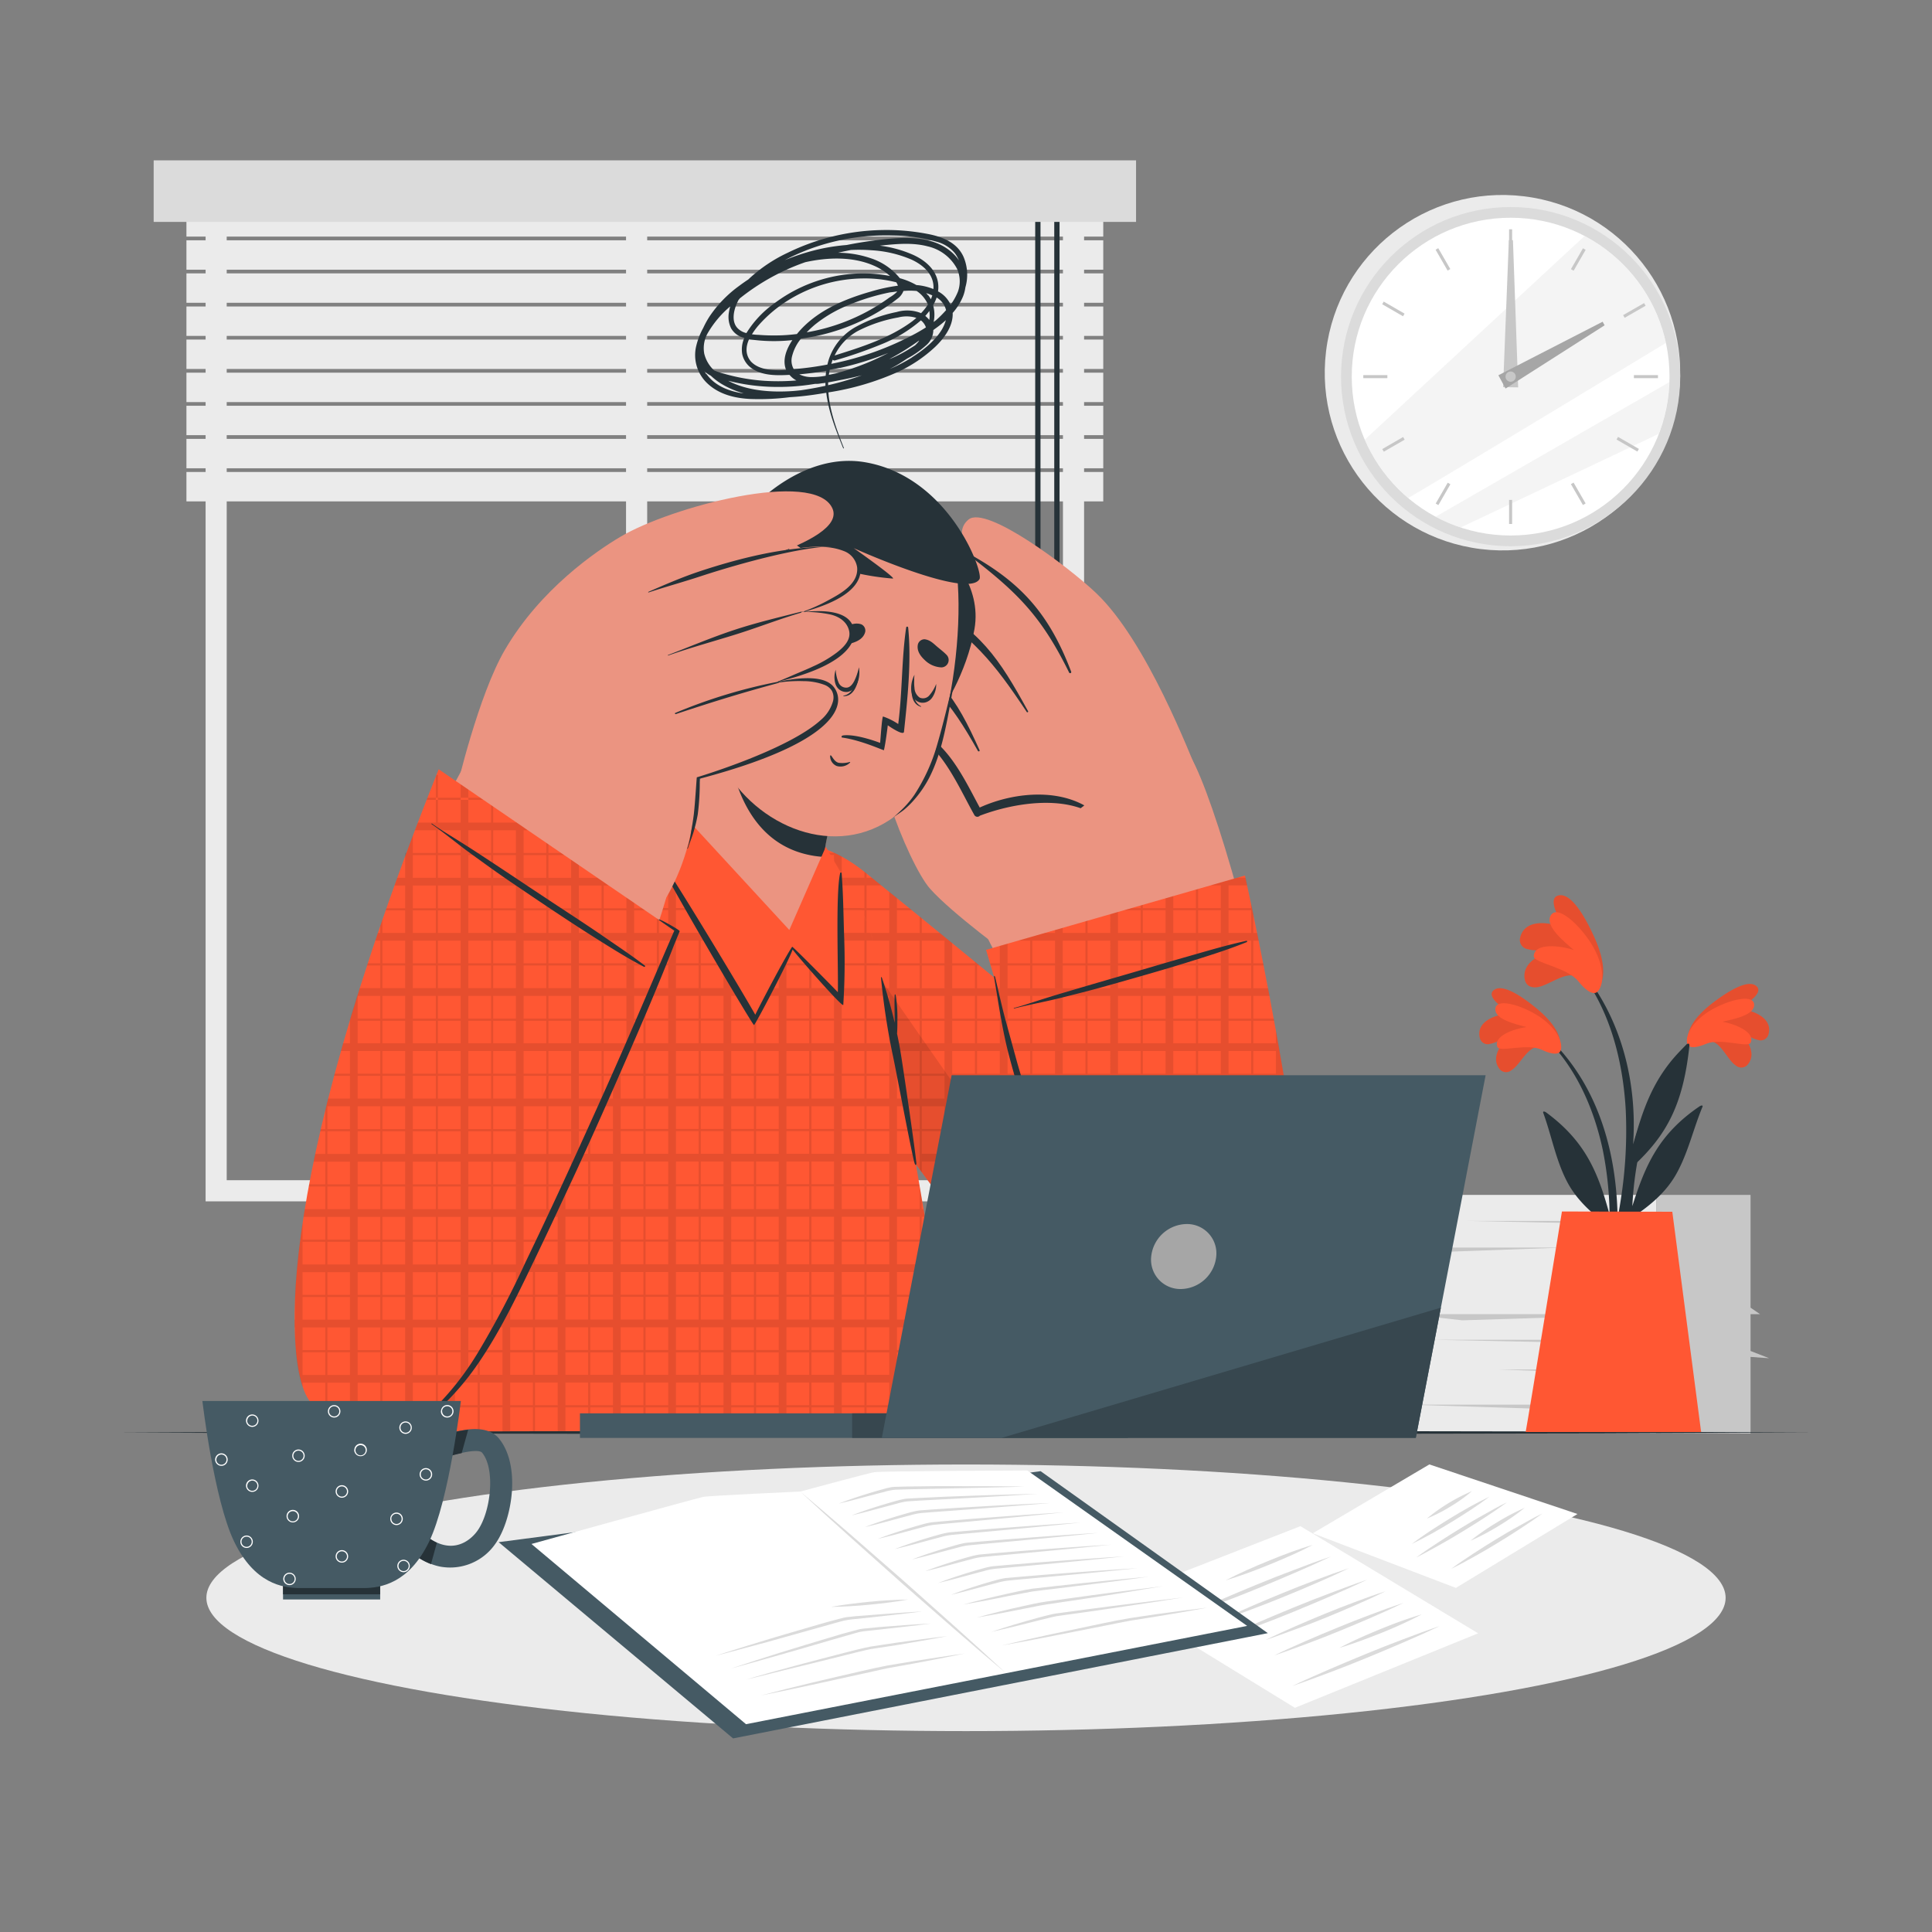 <svg xmlns="http://www.w3.org/2000/svg" viewBox="0 0 500 500"><rect x="0" y="0" width="500" height="500" fill="#808080" stroke="none"/><g id="freepik--background-complete--inject-87"><circle cx="388.84" cy="96.45" r="45.99" transform="translate(246.11 470.79) rotate(-83.06)" style="fill:#ebebeb"></circle><circle cx="390.95" cy="97.47" r="43.89" style="fill:#dbdbdb"></circle><circle cx="390.95" cy="97.47" r="41.12" style="fill:#fff"></circle><path d="M431.13,88.75c-18.72,11.34-49.49,30-66.69,40.15a41.11,41.11,0,0,1-11.24-15.1l56.89-52.72A41.14,41.14,0,0,1,431.13,88.75Z" style="fill:#ebebeb;opacity:0.5"></path><path d="M432,98.91a40.6,40.6,0,0,1-2.71,13.36L378,136.52a40,40,0,0,1-6.48-2.78C387.05,124.79,415.36,108.5,432,98.91Z" style="fill:#ebebeb;opacity:0.5"></path><rect x="390.55" y="59.34" width="0.79" height="6.23" style="fill:#c7c7c7"></rect><rect x="373.04" y="64.03" width="0.8" height="6.23" transform="translate(16.45 195.7) rotate(-30)" style="fill:#c7c7c7"></rect><rect x="360.23" y="76.85" width="0.79" height="6.23" transform="translate(111.04 352.28) rotate(-60)" style="fill:#c7c7c7"></rect><rect x="352.82" y="97.08" width="6.23" height="0.79" style="fill:#c7c7c7"></rect><rect x="357.51" y="114.58" width="6.23" height="0.79" transform="translate(-9.17 195.74) rotate(-30)" style="fill:#c7c7c7"></rect><rect x="370.32" y="127.4" width="6.23" height="0.8" transform="translate(76.2 387.48) rotate(-60.03)" style="fill:#c7c7c7"></rect><rect x="390.55" y="129.37" width="0.79" height="6.23" style="fill:#c7c7c7"></rect><rect x="408.06" y="124.68" width="0.8" height="6.23" transform="translate(-9.18 221.35) rotate(-30)" style="fill:#c7c7c7"></rect><rect x="420.87" y="111.87" width="0.79" height="6.23" transform="translate(111.04 422.3) rotate(-60)" style="fill:#c7c7c7"></rect><rect x="422.85" y="97.08" width="6.23" height="0.79" style="fill:#c7c7c7"></rect><rect x="418.16" y="79.57" width="6.23" height="0.79" transform="matrix(0.87, -0.5, 0.5, 0.87, 16.48, 221.41)" style="fill:#c7c7c7"></rect><rect x="405.34" y="66.75" width="6.23" height="0.8" transform="translate(146.25 387.45) rotate(-60.03)" style="fill:#c7c7c7"></rect><polygon points="391.55 62.16 392.9 100.25 389 100.2 390.49 62.15 391.55 62.16" style="fill:#c7c7c7"></polygon><polygon points="415.27 84.19 389.64 100.55 387.78 97.12 414.76 83.26 415.27 84.19" style="fill:#a6a6a6"></polygon><circle cx="390.95" cy="97.47" r="1.33" style="fill:#c7c7c7"></circle><path d="M280.56,310.91H53.21V42.57H280.56ZM58.67,305.44H275.09V48H58.67Z" style="fill:#ebebeb"></path><rect x="162.02" y="49.46" width="5.47" height="258.71" style="fill:#ebebeb"></rect><rect x="48.25" y="53.62" width="237.27" height="7.61" style="fill:#ebebeb"></rect><rect x="48.25" y="62.19" width="237.27" height="7.61" style="fill:#ebebeb"></rect><rect x="48.25" y="70.75" width="237.27" height="7.61" style="fill:#ebebeb"></rect><rect x="48.25" y="79.32" width="237.27" height="7.61" style="fill:#ebebeb"></rect><rect x="48.25" y="87.88" width="237.27" height="7.61" style="fill:#ebebeb"></rect><rect x="48.25" y="96.45" width="237.27" height="7.61" style="fill:#ebebeb"></rect><rect x="48.25" y="105.01" width="237.27" height="7.61" style="fill:#ebebeb"></rect><rect x="48.25" y="113.58" width="237.27" height="7.61" style="fill:#ebebeb"></rect><rect x="48.25" y="122.15" width="237.27" height="7.61" style="fill:#ebebeb"></rect><rect x="267.91" y="52.08" width="1.37" height="148.16" style="fill:#263238"></rect><polygon points="271.02 206.6 266.17 206.6 267.39 199.63 269.81 199.63 271.02 206.6" style="fill:#263238"></polygon><rect x="272.84" y="52.08" width="1.37" height="226.54" style="fill:#263238"></rect><polygon points="275.94 283.74 271.09 283.74 272.31 276.77 274.73 276.77 275.94 283.74" style="fill:#263238"></polygon><rect x="39.77" y="41.5" width="254.24" height="15.93" style="fill:#dbdbdb"></rect><rect x="364.37" y="309.24" width="64.25" height="61.74" style="fill:#ebebeb"></rect><rect x="428.62" y="309.24" width="24.42" height="61.74" style="fill:#c7c7c7"></rect><polygon points="364.37 340.11 428.62 340.11 378.44 341.7 364.37 340.11" style="fill:#c7c7c7"></polygon><polygon points="428.62 363.52 364.37 363.52 414.55 365.11 428.62 363.52" style="fill:#c7c7c7"></polygon><polygon points="364.37 322.86 405.07 322.86 368.89 324.15 364.37 322.86" style="fill:#c7c7c7"></polygon><polygon points="428.62 354.43 387.93 354.43 424.1 355.73 428.62 354.43" style="fill:#c7c7c7"></polygon><polygon points="379.79 315.98 425.69 315.98 418.04 316.76 379.79 315.98" style="fill:#c7c7c7"></polygon><polygon points="370.62 346.73 416.52 346.73 408.87 347.51 370.62 346.73" style="fill:#c7c7c7"></polygon><polygon points="398.85 328.73 428.62 328.73 433.94 330.81 398.85 328.73" style="fill:#ebebeb"></polygon><polygon points="356.17 328.73 385.95 328.73 391.27 330.81 356.17 328.73" style="fill:#ebebeb"></polygon><polygon points="394.38 356.48 364.6 356.48 359.28 358.56 394.38 356.48" style="fill:#ebebeb"></polygon><polygon points="428.62 349.44 452.54 349.44 457.86 351.51 428.62 349.44" style="fill:#c7c7c7"></polygon><polygon points="436.97 340.11 455.51 340.11 453.04 338.42 436.97 340.11" style="fill:#c7c7c7"></polygon></g><g id="freepik--Desk--inject-87"><polygon points="30.67 370.72 85.5 370.48 140.34 370.39 250 370.22 359.66 370.39 414.5 370.48 469.33 370.72 414.5 370.97 359.66 371.06 250 371.22 140.34 371.05 85.5 370.97 30.67 370.72" style="fill:#263238"></polygon></g><g id="freepik--Shadow--inject-87"><ellipse cx="250" cy="413.51" rx="196.59" ry="34.5" style="fill:#ebebeb"></ellipse></g><g id="freepik--Character--inject-87"><path d="M309.93,199.77c-1.77-3.78-13-33.73-26.28-46.31-7-6.67-28.42-22.81-33-19-4.19,3.44.58,9.3.58,9.3s-9.64-7.06-15.41-2.21,2.8,14.33,2.8,14.33-10.43-6.52-15.84-1.27,4.81,13.33,4.81,13.33-9.26-6.41-11.9-.21c-3.17,7.46,15.24,17.35,21.59,26,1.45,2,26.43,41.83,26.43,41.83Z" style="fill:#eb9481"></path><path d="M227.5,168.33c13.52,7.31,18.17,12.84,25.58,26,.15.26.56.1.43-.18-6.08-13.58-10.91-21.36-25.69-26.52C227.1,167.41,226.86,168,227.5,168.33Z" style="fill:#263238"></path><path d="M238.48,156.27c13.38,8.81,18.47,14.77,27.25,28,.12.19.45,0,.34-.2-7.52-13.71-12.52-21.36-27-28.42C238.37,155.34,237.87,155.86,238.48,156.27Z" style="fill:#263238"></path><path d="M251.63,144.37c12.33,9.47,18.2,15.77,25.07,29.71a.29.29,0,0,0,.53-.22C271.61,159,264.34,151.05,252,144,251.11,143.55,250.85,143.78,251.63,144.37Z" style="fill:#263238"></path><path d="M262,247.79S246.44,236.47,240.7,230s-18.26-38.52-11.49-41.61c8.73-4,19.6,13.07,23.83,22.13,0,0,20.2-9.27,30.65,1.29S262,247.79,262,247.79Z" style="fill:#eb9481"></path><path d="M232,188.07c10.59,2.1,15.38,14.34,20.14,22.82a.89.89,0,0,0,1.45.21c8.72-3.32,22-5.46,30.13.1a.23.23,0,0,0,.29-.35c-7.92-7.15-21.13-6.11-30.46-1.86-4.74-8.77-10.08-20.84-21.54-21A.06.06,0,0,0,232,188.07Z" style="fill:#263238"></path><path d="M204.72,245.85c14.41,31,75.89,129.27,112.85,123.29,42.28-6.85-.74-163.46-10.31-174.5-5.16-6-57.45,34.36-52.13,47.08,2.18,5.21,12.16,21.76,10.77,22.25-1.18.41-16.86-18.25-43.55-37.71C196.76,207.6,198.28,232,204.72,245.85Z" style="fill:#eb9481"></path><path d="M204.07,247.65c16.91,38.35,77.2,116,99.8,120.83s27.28-2.1,33.32-24.7-15-117.2-15-117.2l-67,19.24L257.3,253s-17.78-14.63-33.49-27.3S190,215.77,204.07,247.65Z" style="fill:#FF5733"></path><path d="M203.54,219.52v26.9c-.44-1-.84-2-1.21-3-.26-.68-.5-1.35-.73-2l-.06-.18V221l.27-.27A7.06,7.06,0,0,1,203.54,219.52Zm5.87-.78v39.72c.18.35.37.7.56,1.05V218.82C209.78,218.78,209.59,218.76,209.41,218.74Zm7.69,2.53c-.38-.2-.76-.38-1.14-.55l-.12-.06V270h.21c.39.66.8,1.33,1.22,2q.27.46.57.93V221.66C217.59,221.52,217.35,221.39,217.1,221.27Zm6.71,4.41-.1-.08v56.56l.55.83V226Zm6.33,5.12v60.85c.12.19.25.38.39.56s.25.38.39.56l1.21,1.73V232.41Zm7.87,6.4v65.46c.18.25.36.5.55.74V237.65C238.38,237.49,238.2,237.35,238,237.2Zm7.66,6.24-1.23-1v68.78c.44.58.88,1.16,1.34,1.73l.65.84V244.06Zm7.17,5.87-.53-.43v72.49h.14l.41.51V249.31Zm5.9-4.5v84.43H259c.58.69,1.17,1.38,1.76,2.06V244.24Zm7.87-2.26V338l.55.61v-96.2Zm6.43-1.84V344.9l2,2.05V240.13Zm7.87-2.26V352.73l.55.52v-115Zm6.43-1.85V358.48c.67.57,1.33,1.11,2,1.63V236Zm7.87,127.81.55.35V234.18l-.55.16Zm6.43-131.92V367.81a16.49,16.49,0,0,0,2,.61V231.92Zm7.87-2.26V369.49l.55.08V230.07Zm6.43,139.71c.69,0,1.35,0,2-.11v-142l-2,.58Zm8.21-134.37c0-.19-.08-.37-.11-.55-.08-.37-.16-.73-.23-1.08V368.31l.55-.27V236.57Zm8,42.34q-.49-3-1-5.87c-.11-.67-.23-1.34-.35-2-.2-1.11-.4-2.21-.59-3.3v95.65a30.07,30.07,0,0,0,2-3.68v-80.8Zm6.06,51.33c0-.65,0-1.32-.06-2s-.05-1.14-.08-1.73v12.2c0-.66.09-1.34.12-2,0-.18,0-.36,0-.55Q338.34,332.38,338.24,329.24ZM201.81,220.72l-.27.27a3.45,3.45,0,0,0-.26.28H217.1c-.38-.2-.76-.38-1.14-.55Zm-2.72,6.43a16,16,0,0,0-.06,2H228.1l-2.47-2Zm123.27,0h-2.11l-2.32.66-2,.58-2.62.75h9.47C322.6,228.25,322.45,227.58,322.36,227.15Zm-87,7.87H199.76l.12.55H236Zm88.7,0h-31.2l-1.92.55h33.23C324.11,235.38,324.07,235.2,324,235Zm-80.82,6.42H201.6c.23.65.47,1.32.73,2h43.34l-1.23-1Zm82.14,0H270.48l-3.32.95-.55.16-3.09.89h62.24C325.63,242.76,325.49,242.09,325.36,241.44Zm-72.5,7.87H204.81c.09.19.18.37.26.56h48.45l-.66-.54Zm74.08,0h-70.7l.16.56H327C327,249.68,327,249.5,326.94,249.31Zm1.25,6.43H208c.33.66.68,1.32,1,2H328.57C328.44,257.07,328.31,256.4,328.19,255.74Zm1.47,7.87H212.26l.32.56H329.76C329.73,264,329.69,263.8,329.66,263.61ZM216.05,270c.39.66.8,1.33,1.22,2h113.9c-.11-.67-.23-1.34-.35-2Zm116.18,8.19v-.32H221c.11.18.23.37.36.56h111A2,2,0,0,0,332.23,278.23Zm1,6.11H225.15c.45.66.89,1.33,1.35,2H333.55C333.45,285.68,333.34,285,333.23,284.34Zm1.22,7.87H230.53c.12.19.25.38.39.56H334.53C334.51,292.59,334.48,292.4,334.45,292.21Zm.92,6.43H238v2h97.63Zm1,7.87H240.86l.43.56h95.16C336.43,306.89,336.41,306.7,336.38,306.51Zm.72,6.43H245.78l.65.84c.29.39.59.78.9,1.16h90C337.24,314.28,337.18,313.61,337.1,312.94Zm.71,7.87H252l.32.39v.17h85.53Zm.37,6.43H257.29l1.45,1.73v.27h79.5C338.23,328.59,338.2,327.92,338.18,327.24Zm-74.13,7.87c.16.18.32.37.49.55h73.68c0-.18,0-.36,0-.55Zm5.82,6.43c.62.67,1.25,1.34,1.87,2h65.51a19.89,19.89,0,0,0,.41-2Zm7.61,7.87c.18.18.37.36.55.55h57.41c.06-.18.11-.36.16-.55Zm6.81,6.43c.78.69,1.54,1.36,2.29,2h46.05c.28-.64.55-1.3.81-2Zm9.87,7.87.82.55h33.9c.14-.17.29-.36.43-.55Z" style="opacity:0.1"></path><path d="M322.66,243.81c-4.28,1.75-8.67,3.15-13.07,4.54-7.75,2.45-15.57,4.65-23.38,6.85-3.95,1.11-7.92,2.11-11.9,3.1S266.36,260,262.44,261c-.09,0-.13-.11,0-.14,2.24-.58,4.44-1.35,6.65-2.05s4.35-1.37,6.54-2c7.78-2.33,15.59-4.54,23.38-6.85,3.93-1.16,7.87-2.28,11.81-3.41s7.82-2.21,11.79-3.08A.18.18,0,0,1,322.66,243.81ZM294.27,350c-3.32-6-6.34-12.05-9.31-18.18s-5.66-12.25-8.24-18.46a352.42,352.42,0,0,1-13.44-38.25c-1-3.63-2-7.28-3-10.93s-1.82-7.47-2.72-11.22c-.13-.54-.37-.54-.28,0,1.13,6.7,2.12,13.65,3.85,20.21s3.7,13.09,5.88,19.53,4.6,12.8,7.24,19.06,5.42,12.46,8.59,18.46c3.57,6.74,7.31,13.36,11.28,19.88C294.19,350.21,294.32,350.12,294.27,350Z" style="fill:#263238"></path><path d="M309.21,369.45c-1.66-.23-3.44-.56-5.34-1C281.27,363.6,221,286,204.07,247.65c-7.74-17.56-5.73-26.29.26-28.46C222.32,245.79,280.38,328.47,309.21,369.45Z" style="opacity:0.1"></path><path d="M248.18,370.11,102,370.5s16.6-108.33,70.31-159.91c6.64-6.38,22.22-5.62,32.56-1,3.69,1.65,17.42,19.29,21.83,36.32S248.57,369.58,248.18,370.11Z" style="fill:#FF5733"></path><path d="M103.44,362.33v8.17H102l.06-.36c.12-.78.46-2.81,1-5.88,0-.18.07-.36.1-.55Q103.31,363,103.44,362.33Zm5.88-27.22v35.37h.55V334.24c-.08.29-.15.58-.23.87Zm6.43-22.17v57.52h2V307.59c-.59,1.8-1.17,3.59-1.73,5.35Zm7.87-21.9v79.4h.55V289.59Zm7.87-19c-.49,1.09-1,2.19-1.45,3.28v95.11h2V270.85C131.86,271.24,131.68,271.64,131.49,272Zm6.94-14.3c-.17.33-.34.67-.52,1V370.4h.56V257.67Zm5.91-10.69V370.39h2V243.7C145.66,244.81,145,245.93,144.34,247.05Zm7.87,123.32h.56V233.8l-.56.82Zm6.43-144.56V370.35h2v-147C160,224.13,159.3,225,158.64,225.81Zm7.87-9.31V370.33h.56V215.89Zm6.43-6.49v160.3h2V208.66A12.74,12.74,0,0,0,172.94,210Zm7.87-3.59V370.29h.56V206.42Zm6.43-.46V370.27h2V206C188.57,206,187.9,206,187.24,206Zm7.87.71V370.25h.56V206.77Zm6.43,1.64V370.23h2V209C202.89,208.78,202.22,208.54,201.54,208.31Zm7.87,5.51V370.21H210V214.48Zm6.43,8.7V370.2h2V225.74C217.18,224.63,216.51,223.55,215.84,222.52Zm7.87,14.76v132.9h.55V238.63C224.09,238.18,223.9,237.73,223.71,237.28ZM231.87,272c-.12-.67-.25-1.34-.37-2q-.56-3.06-1.08-5.87c0-.19-.07-.37-.11-.56s-.11-.61-.17-.92V370.16h2V273.49C232,273,232,272.52,231.87,272ZM238,307.11v63h.55V310.33C238.38,309.26,238.19,308.18,238,307.11Zm8.38,50.72c-.1-.64-.21-1.3-.31-2-.3-1.82-.61-3.79-1-5.88l-.09-.55c-.19-1.21-.39-2.45-.6-3.73v24.46h2V357.83ZM193.57,206.42H180.81v.16c-.56.11-1.11.24-1.64.39h17.48l-1-.2-.56-.1Zm16.4,8.06-.56-.66c-.3-.34-.58-.67-.86-1H170c-.65.65-1.29,1.31-1.93,2h42.2Zm4.68,6.24H162.79c-.16.18-.32.36-.47.55H215C214.89,221.09,214.77,220.9,214.65,220.72Zm4,6.43H157.61c-.5.65-1,1.32-1.5,2h63.68C219.42,228.46,219.05,227.8,218.67,227.15ZM151.93,235c-.12.18-.25.36-.37.55H223l-.24-.55Zm73.38,6.42H147.74c-.42.66-.83,1.33-1.24,2H226C225.76,242.77,225.54,242.1,225.31,241.44Zm2.15,7.87H143c-.11.18-.21.37-.32.56h84.88C227.55,249.68,227.51,249.49,227.46,249.31Zm1.34,6.43H139.48l-1,1.93,0,.07h90.76C229.06,257.05,228.93,256.38,228.8,255.74Zm1.51,7.87H135.47l-.28.56h95.23C230.38,264,230.35,263.8,230.31,263.61ZM231.5,270H132.41l-.37.81c-.18.39-.36.79-.55,1.19H231.87C231.75,271.37,231.62,270.7,231.5,270Zm1.43,7.87h-104l-.24.56H233C233,278.28,233,278.09,232.93,277.91Zm1.14,6.43H126.25l-.81,2h109C234.3,285.67,234.19,285,234.07,284.34Zm1.37,7.87H123.17l-.21.56H235.54C235.51,292.58,235.48,292.39,235.44,292.21Zm1.12,6.43H120.81c-.23.67-.47,1.34-.7,2H236.9C236.79,300,236.67,299.31,236.56,298.64Zm1.35,7.87H118.1l-.18.56H238Zm1.09,6.43H115.75v.85l-.36,1.15h124C239.23,314.28,239.11,313.61,239,312.94Zm1.32,7.87H113.61c0,.19-.11.38-.16.56h127C240.39,321.19,240.36,321,240.32,320.81Zm1.08,6.43H111.76c-.18.67-.37,1.34-.55,2H241.73Zm1.31,7.87H109.32v.55H242.8Zm1,6.43H108c-.17.68-.33,1.34-.49,2H244.09Zm1.28,7.87H106.16L106,350H245.13Zm1,6.43H104.75l-.41,2h142C246.29,357.19,246.18,356.53,246.08,355.84Zm1.22,7.87H103.17c0,.19-.06.37-.1.55H247.39C247.36,364.08,247.34,363.9,247.3,363.71ZM102,370.14l-.06.36h1.46l5.88,0h.55l5.88,0h2l5.88,0H132l5.87,0h29.16l5.87,0h2l5.87,0h.56l5.87,0h2l5.87,0h.56l5.87,0h2l5.87,0H102Z" style="opacity:0.1"></path><path d="M228.22,253c1.29,3.79,2.4,7.73,3.33,11.7,0-.16,0-.31,0-.47,0-2.24-.11-4.54,0-6.78,0-.12.2-.16.22,0a34.63,34.63,0,0,1,.47,6.82c0,1.07,0,2.15-.09,3.22.38,1.78.73,3.57,1,5.34.57,3.37,3.85,25.75,4,28.26,0,.53-.27.54-.44,0-.79-2.51-5-25.16-5.76-28.49A181.74,181.74,0,0,1,228,253C228,252.85,228.17,252.84,228.22,253Z" style="fill:#263238"></path><path d="M202.42,243.92c-8.95.52-21.39-15.2-25.35-26.86-.27-.8,2.2-8.3,4.77-17.55,1.54-5.61,3.12-11.91,4.14-17.75l35.1,15.34s-5.75,11.62-7.48,21.82a14,14,0,0,0-.17,2.45c0,.11,0,.25,0,.4C213.36,226.46,211.07,243.41,202.42,243.92Z" style="fill:#eb9481"></path><path d="M213.43,221.36c0,.12,0,.26,0,.41a23.9,23.9,0,0,1-3.8-.46c-20.7-4.11-22-30.55-21.92-38.8l33.39,14.59s-5.75,11.63-7.48,21.83A12.8,12.8,0,0,0,213.43,221.36Z" style="fill:#263238"></path><path d="M245.24,143.14s8.95,8.25,6.95,19.68-8.57,21.78-9.7,22S245.24,143.14,245.24,143.14Z" style="fill:#263238"></path><path d="M193.37,138.57c-7.68,11.46-12.07,50-5.55,60.83,9.45,15.74,30.44,23.33,45.2,10.71,14.31-12.24,19.14-62.53,11.34-73C232.88,121.78,204.71,121.63,193.37,138.57Z" style="fill:#eb9481"></path><path d="M188.85,204.11s0,0,0,0" style="fill:none;stroke:#f5a79e;stroke-linecap:round;stroke-linejoin:round;stroke-width:0px"></path><path d="M216,162.77c1.11-.41,2.2-.61,3.34-.91s2.27-.74,3.58-.28a1.78,1.78,0,0,1,1,1.93c-.4,1.64-1.87,2.45-3.4,2.91a6.51,6.51,0,0,1-4.68-.17A1.91,1.91,0,0,1,216,162.77Z" style="fill:#263238"></path><path d="M245,169.51c-.82-.85-1.72-1.5-2.61-2.27s-1.73-1.64-3.11-1.8a1.79,1.79,0,0,0-1.73,1.32c-.35,1.65.63,3,1.8,4.09a6.53,6.53,0,0,0,4.3,1.87A1.91,1.91,0,0,0,245,169.51Z" style="fill:#263238"></path><path d="M215.11,195.55c.52.71,1,1.64,1.93,1.86a6.82,6.82,0,0,0,2.87-.21.09.09,0,0,1,.09.15,3.49,3.49,0,0,1-3.49.88,2.76,2.76,0,0,1-1.67-2.6C214.82,195.48,215,195.45,215.11,195.55Z" style="fill:#263238"></path><path d="M229.76,187.7s-.55,4.61-1,6.44c0,.17-5.76-2.56-10.8-3.26-.22,0-.32-.48.29-.56,3.5-.42,9.52,1.94,9.52,1.94.07-.29.47-6.88.77-6.83a16.62,16.62,0,0,1,3.92,1.95c1.09-8.32.85-16.74,2.06-25a.26.26,0,0,1,.51,0c.88,8.81-.17,18.41-1.08,27C233.85,190.48,230.42,188.19,229.76,187.7Z" style="fill:#263238"></path><path d="M222.25,173.85c0-.1-.22.09-.23.19-.37,2.61-1.22,5.54-3.71,6-.08,0-.09.14,0,.14C221.24,180.27,222.33,176.38,222.25,173.85Z" style="fill:#263238"></path><path d="M216.28,173.32a9.79,9.79,0,0,0,.73,3.29,2.12,2.12,0,0,0,2.21,1.34c.86-.1,1.55-1,2-2a14.65,14.65,0,0,0,1.06-3.26,7.32,7.32,0,0,1-.22,3.59,5.1,5.1,0,0,1-.89,1.71,3,3,0,0,1-1.81,1.07,2.9,2.9,0,0,1-2-.49,3.08,3.08,0,0,1-1.17-1.66A6,6,0,0,1,216.28,173.32Z" style="fill:#263238"></path><path d="M236.43,175.71c0-.09.18.15.17.26-.43,2.6-.49,5.64,1.76,6.82.07,0,0,.17,0,.14C235.49,182.15,235.6,178.1,236.43,175.71Z" style="fill:#263238"></path><path d="M242.28,177a5.92,5.92,0,0,1-1,3.49,3.11,3.11,0,0,1-1.61,1.24,2.8,2.8,0,0,1-3.52-1.71,5.23,5.23,0,0,1-.34-1.88,7.34,7.34,0,0,1,.86-3.5,14.52,14.52,0,0,0,0,3.43,3.15,3.15,0,0,0,1.35,2.47,2.12,2.12,0,0,0,2.52-.61A9.69,9.69,0,0,0,242.28,177Z" style="fill:#263238"></path><path d="M190.79,169.82c7.09,1.73,13.94-29.82,13.94-29.82s6.4,5.17,12.25,7.05a64.59,64.59,0,0,0,14.08,2.68c1.06,0-10.11-7.87-10.11-7.87s29.51,13.32,32.55,8c1.06-1.88-7.88-26.5-29.61-30.23-16-2.75-28.79,11.38-28.79,11.38s-9.67,6.64-10.53,11.69C183.43,149.43,183.28,168,190.79,169.82Z" style="fill:#263238"></path><path d="M192.79,170.85s-5-14.2-11.18-12.75-4.82,20.4.85,24.53a6.67,6.67,0,0,0,9.58-1Z" style="fill:#eb9481"></path><path d="M182.15,163.52c-.1,0-.16.1-.09.16,3.93,3,5.11,7.81,5.55,12.53-.86-2-2.4-3.41-5-2.46-.14.05-.08.26.05.27a4.11,4.11,0,0,1,4,2.6,19.47,19.47,0,0,1,1.09,4.11c.1.46.87.44.85,0a.49.49,0,0,0,0-.12C190.23,174.94,188.06,165.79,182.15,163.52Z" style="fill:#263238"></path><path d="M246.7,176.5c-1.31,5.31-2.54,10.65-4.07,15.91a47.54,47.54,0,0,1-6,13.31,24.61,24.61,0,0,1-2.44,3c-.91,1-3.11,2.92-3,2.86.89-.72,1.88-1.3,2.76-2a22.87,22.87,0,0,0,2.49-2.43,28.54,28.54,0,0,0,4-5.79c2.48-4.78,3.72-10.13,4.77-15.38.62-3.14,1.15-6.31,1.73-9.47A.06.06,0,0,0,246.7,176.5Z" style="fill:#263238"></path><path d="M213.7,219.19l-9.43,21.49-26.17-28.4-7.95,8.6s25.07,44.59,25.3,42.62L205,245l12.54,13.47V225.68Z" style="fill:#FF5733"></path><path d="M218.46,242.27c-.18-5.41-.22-10.87-.65-16.27,0-.2-.31-.29-.37-.07-1.24,5.19-.43,25.89-.61,30.85l-.06-.06c-.52-.58-11.64-11.87-11.76-11.7-2,2.92-9,16.37-9.54,17.6-4-7.08-20.85-35-25.6-41.77a.19.19,0,0,0-.33.17c3.47,7.46,25.26,44.35,25.59,44.26.22.18,8.93-16.39,10-19.54,1.86,2.44,13,15.13,13.11,14.33A173.25,173.25,0,0,0,218.46,242.27Z" style="fill:#263238"></path><path d="M108.17,368.14c-10.75,6.34-27.8,3-29.48-11.9-5.61-50,35-150.44,42.17-158.93,5.16-6.05,53.84,26.91,51.54,35.09C168.7,245.6,132.1,354.05,108.17,368.14Z" style="fill:#eb9481"></path><path d="M118.2,204s5.6-24.08,12.46-35.81c9.18-15.72,23.58-25.51,29.86-29.25,13.11-7.8,50.2-17.6,54.89-7.41,4.24,9.23-34.18,17.33-34.18,17.33s37.81-14.72,40.88-2.68S180,165.11,180,165.11s39.19-14.26,40.38-1.34c.91,9.77-39.63,18.29-39.63,18.29s33.77-12,35.14-2c1.5,11-35.42,21.26-35.42,21.26-.82,26-11.85,38.07-20.71,45.71C157.65,248.86,118.2,204,118.2,204Z" style="fill:#eb9481"></path><path d="M208.27,158.32c2.16-.78,15.38-3.94,14.42-11.76-.7-5.77-7.34-5.07-9.58-5.06l.31,0c.47,0-7.08-.19-18.49,2.43-4.65,1.07-9.24,2.4-13.77,3.9s-9,3.44-13.33,5.33c-.11,0-.07.21,0,.17,4.52-1.49,9.12-2.75,13.64-4.24s20.06-6.35,31.09-7.51a15.21,15.21,0,0,1,6.12,1.15,5.32,5.32,0,0,1,3.15,4.13c.35,4.16-4.07,6.65-7.18,8.33a46.09,46.09,0,0,1-6.53,3,.08.08,0,0,0,0,.13l-.67,0h0a.83.83,0,0,0-.2,0c-5.89,1.51-11.52,2.82-17.29,4.73s-11.37,4.29-17.06,6.46c-.09,0-.05.17,0,.14,5.7-2,11.59-3.61,17.37-5.41s11-3.88,16.85-5.62a.59.59,0,0,0,.37-.23,30.61,30.61,0,0,1,7.46.65c2.18.52,4.21,1.82,4.78,4.13.61,2.46-1.46,4.39-3.2,5.74a31.15,31.15,0,0,1-6,3.51c-1.32.63-2.68,1.19-4,1.75s-3.78,1.67-5.19,2.16c-.1,0,0,.1.12.07,17.28-4.19,20.07-10,19.57-13.25C220.16,157.21,211,158.15,208.27,158.32Z" style="fill:#263238"></path><path d="M174.76,184.51a134.69,134.69,0,0,1,26.62-8.08c.46-.1.3.25-.15.38-9,2.45-15.81,4.51-26.34,8C174.73,184.86,174.58,184.59,174.76,184.51Z" style="fill:#263238"></path><path d="M215.13,177.13c-3.41-2.85-11.21-1.15-13.71-.72-.13,0-.1.27,0,.25a34.93,34.93,0,0,1,6.54-.38,15.48,15.48,0,0,1,5.52,1,3.84,3.84,0,0,1,1.8,1.48,3.71,3.71,0,0,1,.24,2.92,9.91,9.91,0,0,1-3,4.57c-8.59,7.91-32.12,14.9-32.18,14.92s-.43,6.64-.79,9.63c-.18,1.45-.41,2.89-.68,4.32a26.25,26.25,0,0,1-1,4.46c0,.09.12.14.15,0,.45-1.47,1.06-2.88,1.5-4.35a40.68,40.68,0,0,0,1.06-4.46,64.45,64.45,0,0,0,.51-9.24C222.26,190.63,218.17,179.68,215.13,177.13Z" style="fill:#263238"></path><path d="M113.53,199.09l61.15,41.8s-46.21,126.87-72,130.69c-11.8,1.74-18.46-1.83-23.19-10S68.64,311.39,113.53,199.09Z" style="fill:#FF5733"></path><path d="M125.06,207H110.42c.07-.18.14-.37.22-.55h13.61Zm10.45,7.14-1.85-1.26H108.15c-.26.67-.51,1.33-.76,2h29.18Zm9.66,6.61H104.92v.55H146Zm11.07,7.57-.56-.39-1.1-.75H102.82l-.72,2h55.39Zm9.85,6.73H100c-.07.18-.13.37-.19.55H166.9ZM97.8,241.44c-.23.67-.46,1.34-.68,2h76.62l.74-2Zm-2.62,7.87c-.07.19-.13.38-.19.56H171.3c.08-.19.15-.38.22-.56Zm-2.07,6.43c-.17.53-.33,1.05-.5,1.57,0,.14-.09.29-.14.43h75.78l.79-2Zm-2.43,7.87-.06.21c0,.12-.07.23-.1.35h75.19c.07-.19.15-.38.22-.56ZM88.8,270c-.2.67-.39,1.34-.57,2h74.29l.82-2Zm-2.19,7.87c-.06.19-.11.38-.15.56h73.4l.23-.56Zm-1.69,6.43-.18.71c-.11.44-.21.86-.32,1.29h72.11c.29-.67.57-1.34.85-2ZM83,292.21c-.05.19-.09.38-.13.56h70.86c.08-.18.17-.37.24-.56Zm-1.43,6.43c-.15.67-.29,1.34-.43,2h69.1l.89-2ZM80,306.51c0,.19-.07.38-.11.56H147.3c.09-.19.18-.37.26-.56Zm-1.14,6.43c-.11.68-.21,1.34-.31,2h65c.33-.66.65-1.33,1-2Zm-1.16,7.87c0,.19,0,.37-.07.56h62.82l.28-.56ZM77,327.24c-.06.68-.13,1.35-.19,2h59.67l1-2Zm-.59,7.87c0,.19,0,.37,0,.55H133l.3-.55Zm-.16,6.43c0,.68,0,1.34,0,2H128.5c.39-.66.78-1.32,1.16-2Zm.33,7.87c0,.19,0,.37,0,.55h48l.35-.55Zm.94,6.43c.16.72.32,1.38.49,2h41.26v-.19q.66-.88,1.32-1.8Zm3.33,7.87c.12.19.26.37.39.55h32.54l.51-.55Zm7.27,6.43a17.74,17.74,0,0,0,2.55,1,20,20,0,0,0,2,.48,25.61,25.61,0,0,0,5.88.37,5.07,5.07,0,0,0,.55,0c1.14-.06,2.34-.18,3.6-.37a10.27,10.27,0,0,0,2.28-.63,14.37,14.37,0,0,0,1.69-.81ZM77.69,320.81c0,.19,0,.37-.07.56q-.39,3.06-.67,5.87c-.06.68-.13,1.35-.19,2-.17,2.07-.31,4-.4,5.87,0,.19,0,.37,0,.55h0V346.3c.05,1.1.13,2.14.21,3.11,0,.19,0,.37,0,.55a55.08,55.08,0,0,0,.89,5.88c.16.72.32,1.38.49,2,.12.4.23.78.35,1.13V316.41C78.08,317.92,77.88,319.39,77.69,320.81Zm6.73-34.47c-.08.31-.15.62-.23.93v80.29c.18.17.36.32.55.47v-83C84.63,285.49,84.53,285.91,84.42,286.34Zm8-28.6q-.91,3-1.79,5.87l-.06.21V371.13a20,20,0,0,0,2,.48V257.31C92.57,257.45,92.52,257.6,92.47,257.74Zm6-18.31V372a5.07,5.07,0,0,0,.55,0V237.83C98.85,238.37,98.67,238.9,98.49,239.43Zm6.69-18.71h-.26V371a14.37,14.37,0,0,0,1.69-.81h.3v-154C106.32,217.66,105.75,219.2,105.18,220.72ZM112.79,201V365.23l.55-.56V200.54H113Zm6.43,2V357.64q.66-.88,1.32-1.8c.22-.31.45-.62.67-.94V204.34Zm7.87,5.38V345.88l.55-.91V208.74Zm6.42,4.39v122c.67-1.22,1.33-2.46,2-3.71V214.11l-1.85-1.26Zm7.87,5.38V319.49c.18-.38.37-.76.56-1.14V218.51Zm6.43,4.39V306q1-2.18,2-4.36V223.89Zm7.87,5.38v60.41l.56-1.29V228.29Zm6.43,4.4V273c.14-.34.27-.67.41-1l.82-2c.26-.64.51-1.27.77-1.89V233.66Zm7.87,21,.56-1.46v-13.8l-.56-.38Z" style="opacity:0.1"></path><path d="M175.9,241c0,.05-1.06,2.57-1.54,3.78-3.83,9.83-8,19.52-12.22,29.19s-8.46,19.27-12.88,28.83-8.9,19.09-13.51,28.56c-3.77,7.73-7.69,15.41-12.66,22.45a69.09,69.09,0,0,1-8.21,9.62,58,58,0,0,1-10,7.52.08.08,0,0,1-.08-.14,28.64,28.64,0,0,0,2.67-1.83,74.66,74.66,0,0,0,16.26-19A240.82,240.82,0,0,0,136,326.66q6.82-14.16,13.33-28.48c4.34-9.54,8.66-19.09,12.84-28.69s8.2-19.11,12.34-28.64c-.19-.11-3.26-2.23-4-2.78-.06,0,0-.17.06-.14C171.45,238.17,176,240.73,175.9,241Zm-9,8.91c-3.4-2.62-7-5-10.53-7.44s-7.2-4.84-10.82-7.22c-7.18-4.71-14.29-9.52-21.48-14.22-2-1.32-4.06-2.61-6.1-3.89s-4.19-2.56-6.19-4a.08.08,0,0,0-.09.14c3.54,2.44,6.83,5.24,10.32,7.76s7,5.08,10.62,7.52c7.11,4.82,14.22,9.64,21.49,14.22,4.12,2.61,8.25,5.19,12.57,7.44A.2.2,0,0,0,166.89,249.88Z" style="fill:#263238"></path></g><g id="freepik--Papers--inject-87"><polygon points="339.75 396.81 369.92 378.99 408.25 391.82 376.78 410.95 339.75 396.81" style="fill:#fff"></polygon><path d="M375.58,406c1.85-1.37,3.77-2.65,5.69-3.91s3.87-2.47,5.82-3.67,3.94-2.37,6-3.48l3-1.67c1-.53,2-1.08,3.07-1.58-.93.69-1.88,1.33-2.82,2l-2.87,1.91c-1.92,1.27-3.87,2.48-5.83,3.68s-3.94,2.36-5.95,3.48S377.65,405,375.58,406Z" style="fill:#dbdbdb"></path><path d="M380.56,398.75a59.82,59.82,0,0,1,6.75-4.69,59.22,59.22,0,0,1,7.27-3.83,59.82,59.82,0,0,1-6.75,4.69A61.31,61.31,0,0,1,380.56,398.75Z" style="fill:#dbdbdb"></path><path d="M366.49,403.09c1.85-1.37,3.77-2.64,5.69-3.9s3.87-2.48,5.82-3.68,3.94-2.37,5.95-3.48l3-1.67c1-.53,2-1.08,3.07-1.58-.92.69-1.88,1.33-2.82,2l-2.87,1.91c-1.92,1.27-3.87,2.47-5.83,3.67s-3.94,2.37-5.95,3.48S368.56,402.08,366.49,403.09Z" style="fill:#dbdbdb"></path><path d="M365.33,399.59c3.15-2.38,6.47-4.5,9.82-6.56s6.78-4,10.34-5.7c-3.15,2.38-6.47,4.5-9.82,6.56S368.89,397.88,365.33,399.59Z" style="fill:#dbdbdb"></path><path d="M369.27,393a47.53,47.53,0,0,1,11.68-7.1,40.77,40.77,0,0,1-5.58,4A41.22,41.22,0,0,1,369.27,393Z" style="fill:#dbdbdb"></path><polygon points="288.88 413.59 336.55 394.97 382.54 422.7 335.12 441.98 288.88 413.59" style="fill:#fff"></polygon><path d="M334.45,436.33c3.1-1.48,6.25-2.86,9.4-4.23s6.33-2.69,9.5-4,6.38-2.57,9.59-3.78l4.83-1.81c1.62-.57,3.23-1.17,4.87-1.71-1.55.75-3.13,1.44-4.69,2.17l-4.72,2.07c-3.15,1.37-6.32,2.68-9.5,4s-6.38,2.57-9.59,3.78S337.71,435.23,334.45,436.33Z" style="fill:#dbdbdb"></path><path d="M346.66,426.46c3.4-1.8,6.91-3.33,10.45-4.79s7.13-2.78,10.83-3.86a114.31,114.31,0,0,1-10.45,4.79C353.94,424,350.36,425.38,346.66,426.46Z" style="fill:#dbdbdb"></path><path d="M329.75,428.43c2.71-1.32,5.47-2.55,8.23-3.76s5.54-2.36,8.33-3.51,5.59-2.25,8.41-3.3l4.24-1.57c1.43-.49,2.84-1,4.28-1.47-1.35.67-2.73,1.28-4.09,1.92L355,418.58c-2.76,1.21-5.54,2.36-8.33,3.51s-5.59,2.24-8.41,3.29S332.62,427.49,329.75,428.43Z" style="fill:#dbdbdb"></path><path d="M327.53,424.43c2.51-1.24,5.05-2.38,7.61-3.51s5.13-2.2,7.71-3.26,5.18-2.08,7.79-3.05l3.93-1.44c1.33-.45,2.64-.93,4-1.35-1.25.63-2.52,1.2-3.78,1.8l-3.83,1.71c-2.55,1.13-5.13,2.2-7.71,3.26s-5.17,2.07-7.79,3S330.19,423.57,327.53,424.43Z" style="fill:#dbdbdb"></path><path d="M315.65,424.35c3.11-1.49,6.26-2.87,9.41-4.24s6.32-2.68,9.5-4,6.37-2.56,9.59-3.77l4.83-1.81c1.62-.57,3.23-1.18,4.86-1.72-1.55.75-3.12,1.45-4.68,2.17l-4.72,2.07c-3.15,1.38-6.32,2.68-9.5,4s-6.38,2.56-9.59,3.77S318.92,423.25,315.65,424.35Z" style="fill:#dbdbdb"></path><path d="M315.26,419.6c2.75-1.34,5.53-2.57,8.33-3.8s5.61-2.39,8.43-3.55,5.65-2.27,8.51-3.34l4.29-1.59c1.44-.5,2.87-1,4.33-1.49-1.37.68-2.77,1.29-4.15,1.95l-4.18,1.85c-2.79,1.23-5.61,2.39-8.43,3.55s-5.66,2.27-8.51,3.33S318.16,418.65,315.26,419.6Z" style="fill:#dbdbdb"></path><path d="M306.26,418.36c3.1-1.49,6.25-2.87,9.4-4.24s6.33-2.68,9.51-4,6.37-2.57,9.59-3.77l4.82-1.82c1.62-.57,3.23-1.17,4.87-1.71-1.55.75-3.12,1.44-4.68,2.17l-4.72,2.07c-3.15,1.38-6.33,2.68-9.51,4s-6.37,2.56-9.59,3.77S309.52,417.25,306.26,418.36Z" style="fill:#dbdbdb"></path><path d="M317.18,409c3.61-1.89,7.34-3.51,11.1-5.05s7.56-3,11.47-4.13c-3.61,1.9-7.34,3.51-11.1,5.05S321.09,407.84,317.18,409Z" style="fill:#dbdbdb"></path><polygon points="129.04 399.11 269.31 380.74 328.11 422.66 189.72 449.9 129.04 399.11" style="fill:#455a64"></polygon><path d="M137.54,399.58l55.53,46.64,129.69-25.44-56.88-40.22s-37.86.13-39.66.45-19.09,5-19.09,5-23.55,1.06-25.18,1.39S137.54,399.58,137.54,399.58Z" style="fill:#fff"></path><polygon points="207.13 386.04 213.9 391.78 220.63 397.57 233.99 409.25 247.24 421.06 253.82 427.01 260.36 433.02 253.58 427.29 246.86 421.49 233.5 409.81 220.25 398 213.66 392.05 207.13 386.04" style="fill:#dbdbdb"></polygon><path d="M215.05,415.87c1.64-.31,3.29-.54,4.94-.76s3.31-.4,5-.57,3.32-.3,5-.39,3.33-.18,5-.19c-1.64.32-3.29.55-4.94.77s-3.3.39-5,.56-3.31.3-5,.39S216.74,415.86,215.05,415.87Z" style="fill:#dbdbdb"></path><path d="M185.23,428.51c4.35-1.42,8.72-2.77,13.09-4.1s8.78-2.6,13.17-3.88c2.2-.65,4.4-1.24,6.63-1.81a9.69,9.69,0,0,1,1.74-.28l1.71-.18L225,418c4.56-.36,9.12-.71,13.69-.95-4.54.58-9.09,1.06-13.63,1.57l-3.41.36a23.92,23.92,0,0,0-3.35.47c-2.2.57-4.39,1.23-6.6,1.83l-13.21,3.7C194.07,426.16,189.66,427.37,185.23,428.51Z" style="fill:#dbdbdb"></path><path d="M189.11,431.84c4.22-1.42,8.45-2.78,12.7-4.11s8.51-2.6,12.77-3.88q3.19-1,6.42-1.83c.54-.15,1.07-.3,1.65-.42s1.12-.14,1.68-.2l3.32-.32c4.44-.36,8.87-.69,13.32-.91-4.42.58-8.84,1.05-13.26,1.55l-3.31.35c-.55.07-1.11.12-1.63.22s-1.05.27-1.58.41l-6.41,1.84c-4.28,1.22-8.53,2.51-12.82,3.71S193.41,430.68,189.11,431.84Z" style="fill:#dbdbdb"></path><path d="M193,434.68c4.28-1.26,8.57-2.45,12.87-3.61s8.62-2.27,12.93-3.39c2.17-.55,4.3-1.11,6.54-1.55l6.61-1c4.42-.6,8.83-1.21,13.26-1.71-4.37.85-8.77,1.59-13.16,2.34l-6.6,1c-2.13.43-4.31,1-6.47,1.54-4.33,1.05-8.64,2.18-13,3.21S197.37,433.69,193,434.68Z" style="fill:#dbdbdb"></path><path d="M256.53,422.33q6-2,12.11-3.65c1-.27,2-.55,3.07-.79.52-.12,1-.24,1.58-.32l1.57-.21,6.26-.84c4.18-.57,8.36-1.07,12.54-1.6s8.36-1,12.55-1.5q-6.24,1-12.49,1.93c-4.17.61-8.34,1.25-12.51,1.83l-6.26.87-1.56.23c-.49.08-1,.21-1.51.33l-3.06.75C264.74,420.4,260.66,421.43,256.53,422.33Z" style="fill:#dbdbdb"></path><path d="M252.85,418.61q5.91-1.65,11.89-2.94c2-.44,4-.91,6-1.18l6.06-.85c4-.58,8.08-1.09,12.12-1.63s8.09-1,12.14-1.53c-4,.68-8.05,1.35-12.08,2s-8.06,1.27-12.09,1.85l-6.05.9c-1,.13-2,.35-3,.55l-3,.59C260.89,417.17,256.88,417.94,252.85,418.61Z" style="fill:#dbdbdb"></path><path d="M249.27,415.25c3.92-1.06,7.85-2,11.81-2.88,2-.42,3.94-.89,6-1.21l6-.68c4-.46,8.06-.86,12.08-1.28s8.06-.79,12.1-1.15q-6,.84-12,1.6c-4,.51-8,1-12.05,1.49-2,.24-4,.46-6,.73L261.22,413Q255.27,414.26,249.27,415.25Z" style="fill:#dbdbdb"></path><path d="M246.17,412.71c3.81-1.46,7.69-2.68,11.63-3.78.49-.13,1-.26,1.49-.36a10.51,10.51,0,0,1,1.55-.22l3.05-.27,6.08-.51c8.12-.63,16.24-1.23,24.37-1.72-8.1.86-16.21,1.61-24.31,2.36l-6.08.55-3,.29a16.94,16.94,0,0,0-2.93.6C254.05,410.66,250.15,411.81,246.17,412.71Z" style="fill:#dbdbdb"></path><path d="M242.8,409.67c3.81-1.47,7.69-2.68,11.63-3.78.49-.14,1-.26,1.49-.37a10.51,10.51,0,0,1,1.55-.22l3-.27,6.08-.5c8.12-.64,16.24-1.24,24.37-1.73-8.1.86-16.21,1.62-24.31,2.37l-6.08.55-3,.28a16.94,16.94,0,0,0-2.93.6C250.68,407.62,246.78,408.76,242.8,409.67Z" style="fill:#dbdbdb"></path><path d="M239.43,406.62c3.81-1.46,7.69-2.68,11.62-3.78.5-.13,1-.26,1.5-.36a10.51,10.51,0,0,1,1.55-.22l3-.27,6.08-.51c8.12-.63,16.24-1.23,24.37-1.72-8.1.85-16.21,1.61-24.31,2.36l-6.08.55-3,.29a16.94,16.94,0,0,0-2.93.6C247.31,404.57,243.41,405.72,239.43,406.62Z" style="fill:#dbdbdb"></path><path d="M236.06,403.58c3.81-1.47,7.69-2.68,11.62-3.78.5-.14,1-.26,1.5-.37a10.51,10.51,0,0,1,1.55-.22l3.05-.27,6.08-.5c8.12-.64,16.24-1.24,24.37-1.73-8.1.86-16.21,1.62-24.31,2.37l-6.08.55-3,.29a16,16,0,0,0-2.93.59C243.94,401.53,240,402.67,236.06,403.58Z" style="fill:#dbdbdb"></path><path d="M231.55,400.9c3.81-1.46,7.69-2.68,11.63-3.78.49-.14,1-.26,1.49-.36a10.49,10.49,0,0,1,1.56-.23l3-.26,6.09-.51c8.11-.63,16.23-1.23,24.36-1.72-8.1.85-16.2,1.61-24.31,2.36l-6.08.55-3,.29a15.72,15.72,0,0,0-2.93.6C239.44,398.85,235.53,400,231.55,400.9Z" style="fill:#dbdbdb"></path><path d="M227.17,398.26c3.81-1.46,7.69-2.68,11.63-3.78.49-.13,1-.26,1.49-.36a10.46,10.46,0,0,1,1.56-.22l3-.27,6.09-.51c8.11-.63,16.23-1.23,24.36-1.72-8.1.85-16.2,1.61-24.31,2.36l-6.08.55-3,.29a16.86,16.86,0,0,0-2.94.6C235.06,396.21,231.15,397.36,227.17,398.26Z" style="fill:#dbdbdb"></path><path d="M223.8,395.22c3.8-1.46,7.68-2.68,11.61-3.78.49-.13,1-.26,1.49-.36a9.3,9.3,0,0,1,1.56-.22l3-.22,6.08-.4c8.12-.49,16.23-.94,24.36-1.27-8.1.7-16.21,1.3-24.31,1.91l-6.08.44-3,.24a16,16,0,0,0-2.92.6C231.67,393.17,227.77,394.31,223.8,395.22Z" style="fill:#dbdbdb"></path><path d="M220.43,392.17c3.8-1.46,7.67-2.67,11.59-3.77.49-.13,1-.26,1.49-.36a9.16,9.16,0,0,1,1.56-.22l3-.16,6.08-.29c8.11-.32,16.22-.59,24.34-.76-8.1.53-16.21,1-24.31,1.41l-6.07.32-3,.19a14.32,14.32,0,0,0-2.91.59C228.29,390.13,224.39,391.27,220.43,392.17Z" style="fill:#dbdbdb"></path><path d="M217.06,389.13c3.79-1.46,7.65-2.67,11.56-3.76.5-.14,1-.27,1.49-.37a7.51,7.51,0,0,1,1.57-.21l3-.08,6.08-.08c4-.05,8.1,0,12.15,0s8.09,0,12.14.11c-8.09.24-16.19.4-24.28.57l-6.07.13-3,.1a13.8,13.8,0,0,0-2.9.58C224.9,387.09,221,388.23,217.06,389.13Z" style="fill:#dbdbdb"></path><path d="M196.86,438.8c4.35-1.15,8.72-2.23,13.1-3.29s8.77-2.06,13.16-3.07c2.2-.51,4.38-1,6.62-1.42l6.67-1.11c4.44-.7,8.89-1.4,13.36-2-4.41.93-8.84,1.77-13.27,2.6l-6.65,1.2c-2.17.43-4.38,1-6.57,1.44l-13.2,2.9C205.68,437,201.28,437.93,196.86,438.8Z" style="fill:#dbdbdb"></path><path d="M259.18,425.86c4.39-1.06,8.8-2.05,13.22-3s8.84-1.88,13.26-2.8c2.22-.46,4.42-.89,6.68-1.28l6.7-1c4.48-.61,9-1.22,13.45-1.73-4.44.85-8.9,1.59-13.36,2.33l-6.7,1.06c-2.19.39-4.41.89-6.62,1.31l-13.3,2.62C268.07,424.24,263.63,425.09,259.18,425.86Z" style="fill:#dbdbdb"></path></g><g id="freepik--Device--inject-87"><rect x="150.09" y="365.77" width="141.81" height="6.36" style="fill:#455a64"></rect><rect x="220.53" y="365.77" width="71.38" height="6.36" style="fill:#37474f"></rect><polygon points="228.21 372.12 366.41 372.12 384.48 278.26 246.28 278.26 228.21 372.12" style="fill:#455a64"></polygon><path d="M297.93,325.19a7.59,7.59,0,0,0,7.68,8.41,9.36,9.36,0,0,0,9.15-8.41,7.59,7.59,0,0,0-7.68-8.41A9.37,9.37,0,0,0,297.93,325.19Z" style="fill:#a6a6a6"></path><polygon points="372.9 338.42 366.41 372.12 259.24 372.12 372.9 338.42" style="fill:#37474f"></polygon></g><g id="freepik--Plant--inject-87"><path d="M401.23,269c16.78,16.43,19.6,41.83,16.06,64.09-.09.5-.87.36-.87-.11,0-5.07.15-10.09.14-15.09-.1-.23-.17-.45-.27-.68-4.37-3.18-8.4-6.78-10.89-11.7-2.8-5.51-3.9-11.73-6-17.48-.2-.55.39-.39.78-.11,10.2,7.53,13.45,15.63,16.38,26.45a90,90,0,0,0-1.78-16.85c-2.2-10.27-6.56-20.45-13.94-28.07C400.52,269.17,400.94,268.72,401.23,269Z" style="fill:#263238"></path><path d="M398.08,270.93c-2.88.1-4.69,4.71-6.94,6.05a2.16,2.16,0,0,1-3.19-.5c-2.22-3.11.83-7,3.71-9.09-2.06.84-3.76,2.33-6,2.75a2.08,2.08,0,0,1-2.7-1.62c-1-4.24,4.34-6.12,8-6.21-1.77-1.23-6.84-4.58-4.14-6.22s8.68,3.13,10.62,4.71c2.85,2.31,6.25,5.77,6.38,9.39C404,274.41,400.3,271.81,398.08,270.93Z" style="fill:#FF5733"></path><path d="M398.08,270.93c-2.88.1-4.69,4.71-6.94,6.05a2.16,2.16,0,0,1-3.19-.5c-2.22-3.11.83-7,3.71-9.09-2.06.84-3.76,2.33-6,2.75a2.08,2.08,0,0,1-2.7-1.62c-1-4.24,4.34-6.12,8-6.21-1.77-1.23-6.84-4.58-4.14-6.22s8.68,3.13,10.62,4.71c2.85,2.31,6.25,5.77,6.38,9.39C404,274.41,400.3,271.81,398.08,270.93Z" style="opacity:0.1"></path><path d="M398.92,271.64c-3.69-1.68-10.78.74-11.38-.66-1.22-2.84,4.44-4.79,7.5-5.17-2.82-.76-8.21-2-8.05-4.69.2-3.32,8.28-.47,12.36,2.67,5.15,3.94,5.12,7.75,4.27,8.51C402.45,273.35,399.53,271.92,398.92,271.64Z" style="fill:#FF5733"></path><path d="M439.44,267.39c-17.39,15.77-21.17,41.05-18.48,63.42.07.51.85.4.87-.07.19-5.06.23-10.09.44-15.09.1-.22.18-.43.28-.66,4.5-3,8.66-6.45,11.34-11.29,3-5.39,4.34-11.56,6.7-17.23.22-.54-.37-.4-.76-.14-10.49,7.14-14,15.11-17.38,25.81a89.93,89.93,0,0,1,2.41-16.77c2.6-10.18,7.34-20.19,15-27.52C440.15,267.57,439.74,267.11,439.44,267.39Z" style="fill:#263238"></path><path d="M442.51,269.42c2.88.21,4.52,4.89,6.71,6.32a2.16,2.16,0,0,0,3.2-.38c2.35-3-.56-7-3.35-9.23,2,.92,3.67,2.47,5.87,3a2.09,2.09,0,0,0,2.76-1.52c1.13-4.2-4.11-6.28-7.75-6.51,1.81-1.16,7-4.31,4.38-6.06s-8.8,2.8-10.8,4.3c-2.93,2.2-6.46,5.53-6.73,9.14C436.47,272.68,440.26,270.22,442.51,269.42Z" style="fill:#FF5733"></path><path d="M442.51,269.42c2.88.21,4.52,4.89,6.71,6.32a2.16,2.16,0,0,0,3.2-.38c2.35-3-.56-7-3.35-9.23,2,.92,3.67,2.47,5.87,3a2.09,2.09,0,0,0,2.76-1.52c1.13-4.2-4.11-6.28-7.75-6.51,1.81-1.16,7-4.31,4.38-6.06s-8.8,2.8-10.8,4.3c-2.93,2.2-6.46,5.53-6.73,9.14C436.47,272.68,440.26,270.22,442.51,269.42Z" style="opacity:0.1"></path><path d="M441.65,270.1c3.75-1.54,10.74,1.15,11.4-.23,1.33-2.79-4.26-4.95-7.3-5.45,2.85-.65,8.28-1.66,8.22-4.38-.08-3.32-8.25-.78-12.45,2.19-5.3,3.75-5.41,7.56-4.59,8.35C438.06,271.67,441,270.35,441.65,270.1Z" style="fill:#FF5733"></path><path d="M421.66,309a172,172,0,0,1-5.4,24.94.62.62,0,0,1-1.22-.24c1.15-7.69,3.23-15.23,4.37-22.92a115,115,0,0,0,1.33-23.52c-.73-12.95-4.24-26.73-12.69-36.86-.19-.24.2-.58.4-.36,16.91,19.73,14.22,43.92,14.21,46.08,2.39-8.16,4.86-17.52,13.92-25.84.39-.36.7-.19.63.42-1.62,15.15-5.83,23.06-14.61,31.15Q422.23,305.51,421.66,309Z" style="fill:#263238"></path><path d="M407.89,252.71c-3-1.35-7.24,2.52-10.25,2.79-1.59.14-2.77-.49-3.05-2.13-.75-4.35,4.35-6.79,8.42-7.57-2.56-.16-5.08.53-7.59-.15a2.41,2.41,0,0,1-2-3c1.12-4.89,7.59-4.17,11.42-2.42-1.21-2.17-4.79-8.19-1.17-8.54s7.43,7.61,8.65,10.23c1.8,3.83,3.59,9.13,1.9,13C412.27,259.3,409.75,254.75,407.89,252.71Z" style="fill:#FF5733"></path><path d="M407.89,252.71c-3-1.35-7.24,2.52-10.25,2.79-1.59.14-2.77-.49-3.05-2.13-.75-4.35,4.35-6.79,8.42-7.57-2.56-.16-5.08.53-7.59-.15a2.41,2.41,0,0,1-2-3c1.12-4.89,7.59-4.17,11.42-2.42-1.21-2.17-4.79-8.19-1.17-8.54s7.43,7.61,8.65,10.23c1.8,3.83,3.59,9.13,1.9,13C412.27,259.3,409.75,254.75,407.89,252.71Z" style="opacity:0.1"></path><path d="M408.4,253.87c-3-3.6-11.55-4.66-11.47-6.42.16-3.56,7-2.73,10.38-1.58-2.54-2.21-7.52-6.19-6-8.92,1.88-3.34,8.82,3.68,11.49,9,3.35,6.68,1.4,10.62.13,11C411.2,257.42,408.89,254.46,408.4,253.87Z" style="fill:#FF5733"></path><path d="M432.79,313.6l7.46,57H394.84c.94-5.05,9.39-57.07,9.39-57.07Z" style="fill:#FF5733"></path></g><g id="freepik--Mug--inject-87"><rect x="73.25" y="410.02" width="25.14" height="3.92" style="fill:#455a64"></rect><rect x="73.25" y="410.02" width="25.14" height="2.59" style="fill:#263238"></rect><path d="M128.24,399.47a14.21,14.21,0,0,1-14.15,6,14,14,0,0,1-2.55-.73,17.46,17.46,0,0,1-3.56-1.87l3.2-4.74a11.21,11.21,0,0,0,1.88,1.08c6,2.71,9.78-2,10.53-3.09,3.44-4.84,4.68-15.91,1.18-20.16-.23-.32-1.23-.82-5.29.05-.74.16-1.59.35-2.55.62a10,10,0,0,1-2.3.49l-.1-2.84-.28-2.84c.26-.05.67-.16,1.2-.31a36.79,36.79,0,0,1,5.72-1.19c3-.31,6.1.05,8,2.4C134.86,379.34,132.56,393.39,128.24,399.47Z" style="fill:#455a64"></path><path d="M111.18,398.18a11.21,11.21,0,0,0,1.88,1.08l-1.52,5.53a17.46,17.46,0,0,1-3.56-1.87Z" style="fill:#263238"></path><path d="M121.17,370l-1.69,6.07c-.74.16-1.59.35-2.55.62a10,10,0,0,1-2.3.49l-.1-2.84-.28-2.84c.26-.05.67-.16,1.2-.31A36.79,36.79,0,0,1,121.17,370Z" style="fill:#263238"></path><path d="M52.38,362.58s3,25.62,8.23,36.41,12.48,12,17,12H94.05c4.51,0,11.79-1.21,17-12s8.22-36.41,8.22-36.41Z" style="fill:#455a64"></path><path d="M55.68,377.75a1.62,1.62,0,1,1,1.62,1.61A1.62,1.62,0,0,1,55.68,377.75Zm.3,0a1.32,1.32,0,1,0,1.32-1.32A1.32,1.32,0,0,0,56,377.75Zm47.37-8.28a1.61,1.61,0,1,1,1.61,1.61A1.61,1.61,0,0,1,103.35,369.47Zm.3,0a1.32,1.32,0,1,0,1.31-1.32A1.31,1.31,0,0,0,103.65,369.47ZM101,393.08a1.62,1.62,0,1,1,1.61,1.61A1.62,1.62,0,0,1,101,393.08Zm.3,0a1.32,1.32,0,1,0,1.31-1.32A1.32,1.32,0,0,0,101.27,393.08Zm12.83-27.83a1.62,1.62,0,1,1,1.62,1.61A1.62,1.62,0,0,1,114.1,365.25Zm.3,0a1.32,1.32,0,1,0,1.32-1.32A1.32,1.32,0,0,0,114.4,365.25Zm-22.73,10a1.62,1.62,0,1,1,1.61,1.61A1.62,1.62,0,0,1,91.67,375.28Zm.3,0A1.32,1.32,0,1,0,93.28,374,1.31,1.31,0,0,0,92,375.28ZM74.16,392.41A1.62,1.62,0,1,1,75.78,394,1.62,1.62,0,0,1,74.16,392.41Zm.3,0a1.32,1.32,0,1,0,1.32-1.32A1.32,1.32,0,0,0,74.46,392.41Zm10.41-27.16a1.61,1.61,0,1,1,1.61,1.61A1.61,1.61,0,0,1,84.87,365.25Zm.29,0a1.32,1.32,0,1,0,1.32-1.32A1.32,1.32,0,0,0,85.16,365.25ZM86.86,386a1.62,1.62,0,1,1,1.62,1.61A1.63,1.63,0,0,1,86.86,386Zm.3,0a1.32,1.32,0,1,0,1.32-1.32A1.32,1.32,0,0,0,87.16,386Zm15.67,19.27a1.61,1.61,0,1,1,1.61,1.61A1.62,1.62,0,0,1,102.83,405.23Zm.3,0a1.32,1.32,0,1,0,1.31-1.32A1.31,1.31,0,0,0,103.13,405.23ZM63.67,367.66a1.61,1.61,0,1,1,1.61,1.62A1.62,1.62,0,0,1,63.67,367.66Zm.3,0a1.32,1.32,0,1,0,1.31-1.31A1.32,1.32,0,0,0,64,367.66Zm44.63,13.91a1.62,1.62,0,1,1,1.62,1.61A1.63,1.63,0,0,1,108.6,381.57Zm.3,0a1.32,1.32,0,1,0,1.32-1.32A1.32,1.32,0,0,0,108.9,381.57Zm-33.27-4.83a1.61,1.61,0,1,1,1.61,1.61A1.61,1.61,0,0,1,75.63,376.74Zm.29,0a1.32,1.32,0,1,0,1.32-1.31A1.32,1.32,0,0,0,75.92,376.74ZM86.86,402.8a1.62,1.62,0,1,1,1.62,1.61A1.62,1.62,0,0,1,86.86,402.8Zm.3,0a1.32,1.32,0,1,0,1.32-1.32A1.32,1.32,0,0,0,87.16,402.8Zm-13.85,5.82a1.61,1.61,0,1,1,1.61,1.61A1.62,1.62,0,0,1,73.31,408.62Zm.3,0a1.32,1.32,0,1,0,1.31-1.32A1.31,1.31,0,0,0,73.61,408.62Zm-9.94-24.13a1.61,1.61,0,1,1,1.61,1.61A1.61,1.61,0,0,1,63.67,384.49Zm.3,0a1.32,1.32,0,1,0,1.31-1.31A1.32,1.32,0,0,0,64,384.49ZM62.21,399a1.61,1.61,0,1,1,1.61,1.61A1.61,1.61,0,0,1,62.21,399Zm.29,0a1.32,1.32,0,1,0,1.32-1.32A1.32,1.32,0,0,0,62.5,399Z" style="fill:#fff"></path></g><g id="freepik--Line--inject-87"><path d="M249.84,74.38a11.78,11.78,0,0,0-.52-8c-1.64-3.53-5.19-5-8.8-5.75A56.25,56.25,0,0,0,228,59.54a58.1,58.1,0,0,0-24.14,5.87A39.18,39.18,0,0,0,194,72l-.32.31c-.82.54-1.62,1.1-2.39,1.68a31.37,31.37,0,0,0-7.67,7.92A24.24,24.24,0,0,0,182,84.86a18.7,18.7,0,0,0-1.8,4.61,10.05,10.05,0,0,0,3.14,10c3,2.68,7,3.61,10.94,3.79a62.5,62.5,0,0,0,10.13-.47c1.95-.11,3.88-.31,5.75-.57,1.23-.17,2.45-.37,3.68-.57.57,4.93,2.54,9.81,4.37,14.34,0,.11.23.06.18-.06-1.81-4.58-3.63-9.46-4-14.38a69.81,69.81,0,0,0,18.11-5.35,36.66,36.66,0,0,0,9.46-6.37c2.36-2.24,4.75-5.41,4.59-8.84a15.22,15.22,0,0,0,2.65-4.2A10,10,0,0,0,249.84,74.38ZM205.18,101.2c-5.42.38-11.75,0-16.72-2.66A51.48,51.48,0,0,0,199,100.09a57.14,57.14,0,0,0,11.9-.74c.44,0,.88,0,1.3-.08s1-.12,1.42-.19l0,.77c-2.1.46-4.22.84-6.34,1.15C206.6,101.07,205.89,101.15,205.18,101.2Zm20.28-36.44a30.6,30.6,0,0,1,10.45,2.43c2.91,1.35,5.69,3.69,5.68,7.17,0,.15,0,.29-.05.44a14.89,14.89,0,0,0-3.44-.93c-.31-.05-.63-.07-.94-.1A18.38,18.38,0,0,0,232.88,72a16.11,16.11,0,0,0-7.6-5.19,26.6,26.6,0,0,0-8.39-1.4c1.1-.26,2.19-.49,3.3-.71A42.15,42.15,0,0,1,225.46,64.76Zm15,18a6.18,6.18,0,0,0-1-1c.37-.4.71-.83,1.05-1.28A7.32,7.32,0,0,1,240.51,82.74ZM217.68,98.32q2.7-.52,5.38-1.19a75.44,75.44,0,0,1-8.74,2.56c0-.24,0-.49,0-.73C215.45,98.77,216.56,98.54,217.68,98.32Zm-2.24-5.06a1.22,1.22,0,0,1,.07-.17.57.57,0,0,0,.63.17,116,116,0,0,0,12-4.17,36.24,36.24,0,0,0,10.19-6.18,3.9,3.9,0,0,1,1.3,1.82c-.85.55-1.73,1.06-2.61,1.55a77.34,77.34,0,0,1-21.88,7.88C215.24,93.86,215.33,93.56,215.44,93.26ZM216,92a14.36,14.36,0,0,1,6.08-6.38,37,37,0,0,1,10.41-3.47,8.51,8.51,0,0,1,4.67.12c-.34.29-.68.57-1,.83C230.2,87.54,223,89.8,216,92Zm1.33,3.24a81,81,0,0,0,12.55-3.89A64.07,64.07,0,0,1,218.54,96c-.76.23-1.53.44-2.3.65l-1.65.34h-.08c.07-.43.14-.87.23-1.31C215.6,95.55,216.46,95.39,217.31,95.2Zm-3.62,2a19.27,19.27,0,0,1-3.64.35,7.2,7.2,0,0,1-3.22-.71c2.35-.21,4.69-.51,7-.92C213.77,96.31,213.73,96.74,213.69,97.17Zm24.13-9c-.12.15-.24.31-.36.45s-.42.45-.64.67c-.47.31-.95.6-1.39.88a32.52,32.52,0,0,1-4.75,2.49l-.56.21A67.08,67.08,0,0,0,237.82,88.16Zm.59-7.16-.13-.07a9.62,9.62,0,0,0-6.25-.26,37.05,37.05,0,0,0-10.84,4A15,15,0,0,0,214.5,93c-.14.45-.26.9-.37,1.35a79.26,79.26,0,0,1-8.71,1.18,4.45,4.45,0,0,1-.45-3.27,11.55,11.55,0,0,1,2.33-4.62,52.86,52.86,0,0,0,20.12-7,45.85,45.85,0,0,0,4.85-3.34,4.42,4.42,0,0,0,1.54-2,19.41,19.41,0,0,1,3.41,0,7.88,7.88,0,0,1,2.92,3.51A14,14,0,0,1,238.41,81Zm-47.17-3.55.18-.29A57.19,57.19,0,0,1,208,68c.14-.06.29-.1.43-.15,5.8-1.28,12.26-1.49,17.72.9a15.29,15.29,0,0,1,3.92,2.45l.26.23a36.46,36.46,0,0,0-9.78-.56,38.49,38.49,0,0,0-20,7.53,26.64,26.64,0,0,0-7.38,7.8,4.66,4.66,0,0,1-2-1C188.92,83.32,190,79.63,191.24,77.45Zm41.11-3.59a43.83,43.83,0,0,0-6.91,1.49c-7.05,2-14.32,5.09-19.11,10.88l-.12.14c-1.42.17-2.85.3-4.28.34a50.69,50.69,0,0,1-5.65-.13c-.53,0-1.11-.08-1.7-.14a18.21,18.21,0,0,1,1.91-2.55,34.6,34.6,0,0,1,7.74-6.42,37.3,37.3,0,0,1,19-5.49,33.16,33.16,0,0,1,8.7,1A3.55,3.55,0,0,1,232.35,73.86Zm-.22,1.57A9.39,9.39,0,0,1,230.18,77c-.79.58-1.61,1.14-2.44,1.67a49,49,0,0,1-4.68,2.66A51,51,0,0,1,208.78,86a27.36,27.36,0,0,1,2.14-2,34.27,34.27,0,0,1,9-5.18,57,57,0,0,1,10.38-3.15C230.89,75.61,231.51,75.52,232.13,75.43Zm-38.24,12.3a43.82,43.82,0,0,0,11.15.21h0c-1.54,2.31-2.66,5.16-1.61,7.72l-1.15.06c-2.65.07-6.05-.15-8-2.29C192.83,91.71,193,89.64,193.89,87.73Zm46.32-11.34c-.17-.22-.36-.41-.54-.61a13.22,13.22,0,0,1,1.59.59,8.12,8.12,0,0,1-.38,1A7.16,7.16,0,0,0,240.21,76.39ZM184.62,95.67a8.7,8.7,0,0,1-2.36-4.14,7.89,7.89,0,0,1,.93-5.37A26.46,26.46,0,0,1,189,79.28a9.85,9.85,0,0,0-.35,1.52,6.68,6.68,0,0,0,.58,4.2,5.24,5.24,0,0,0,3.4,2.45,7.31,7.31,0,0,0-.53,4.25,6,6,0,0,0,2.66,3.76c2.73,1.79,6.32,1.73,9.45,1.56h.12a5.83,5.83,0,0,0,1.78,1.44,56.34,56.34,0,0,1-8.32.09,49.85,49.85,0,0,1-10.29-1.8,18.4,18.4,0,0,1-2.63-.87C184.76,95.8,184.68,95.74,184.62,95.67Zm57-12.34a8.93,8.93,0,0,0-.13-4.33,11.07,11.07,0,0,0,.91-2,5.23,5.23,0,0,1,2.44,3.27,29.45,29.45,0,0,1-2.62,2.62Zm4.38-4.51a7.28,7.28,0,0,0-3.24-3.41,7.71,7.71,0,0,0,0-2.25c-.54-3.49-3.42-5.85-6.47-7.22a30.6,30.6,0,0,0-8.59-2.36l.61-.07c3.89-.4,7.95-.76,11.78.25a11.45,11.45,0,0,1,7.59,5.8,7.89,7.89,0,0,1,.23,5.92A15.7,15.7,0,0,1,246.05,78.82Zm-37.44-14a57.06,57.06,0,0,1,22.64-3.87,42.34,42.34,0,0,1,11.42,1.67,9.11,9.11,0,0,1,4.44,2.83,8,8,0,0,1,1.1,1.93c-.16-.22-.3-.44-.47-.66-5.3-6.44-14.73-5.37-22.08-4.4q-3.25.44-6.51,1.09a51,51,0,0,0-6,.84,55.37,55.37,0,0,0-10,3.08A54.37,54.37,0,0,1,208.61,64.81Zm-25.79,32a6.93,6.93,0,0,1-.51-.86c.08.09.14.18.22.26a6.24,6.24,0,0,0,1.47,1,16.33,16.33,0,0,0,2.66,2.06,22.68,22.68,0,0,0,5.87,2.52l-.65-.07C188.41,101.15,184.89,99.74,182.82,96.76Zm53.24-4.31a40.7,40.7,0,0,1-5.78,3c.84-.43,1.67-.88,2.48-1.38.66-.4,1.31-.84,2-1.3a24.72,24.72,0,0,0,4.93-3.43,5.19,5.19,0,0,0,1.9-4l.05,0,.2-.17a29.55,29.55,0,0,0,3-2.38,10.17,10.17,0,0,1-1.12,2.57C241.88,88.3,238.93,90.61,236.06,92.45Z" style="fill:#263238"></path></g></svg>